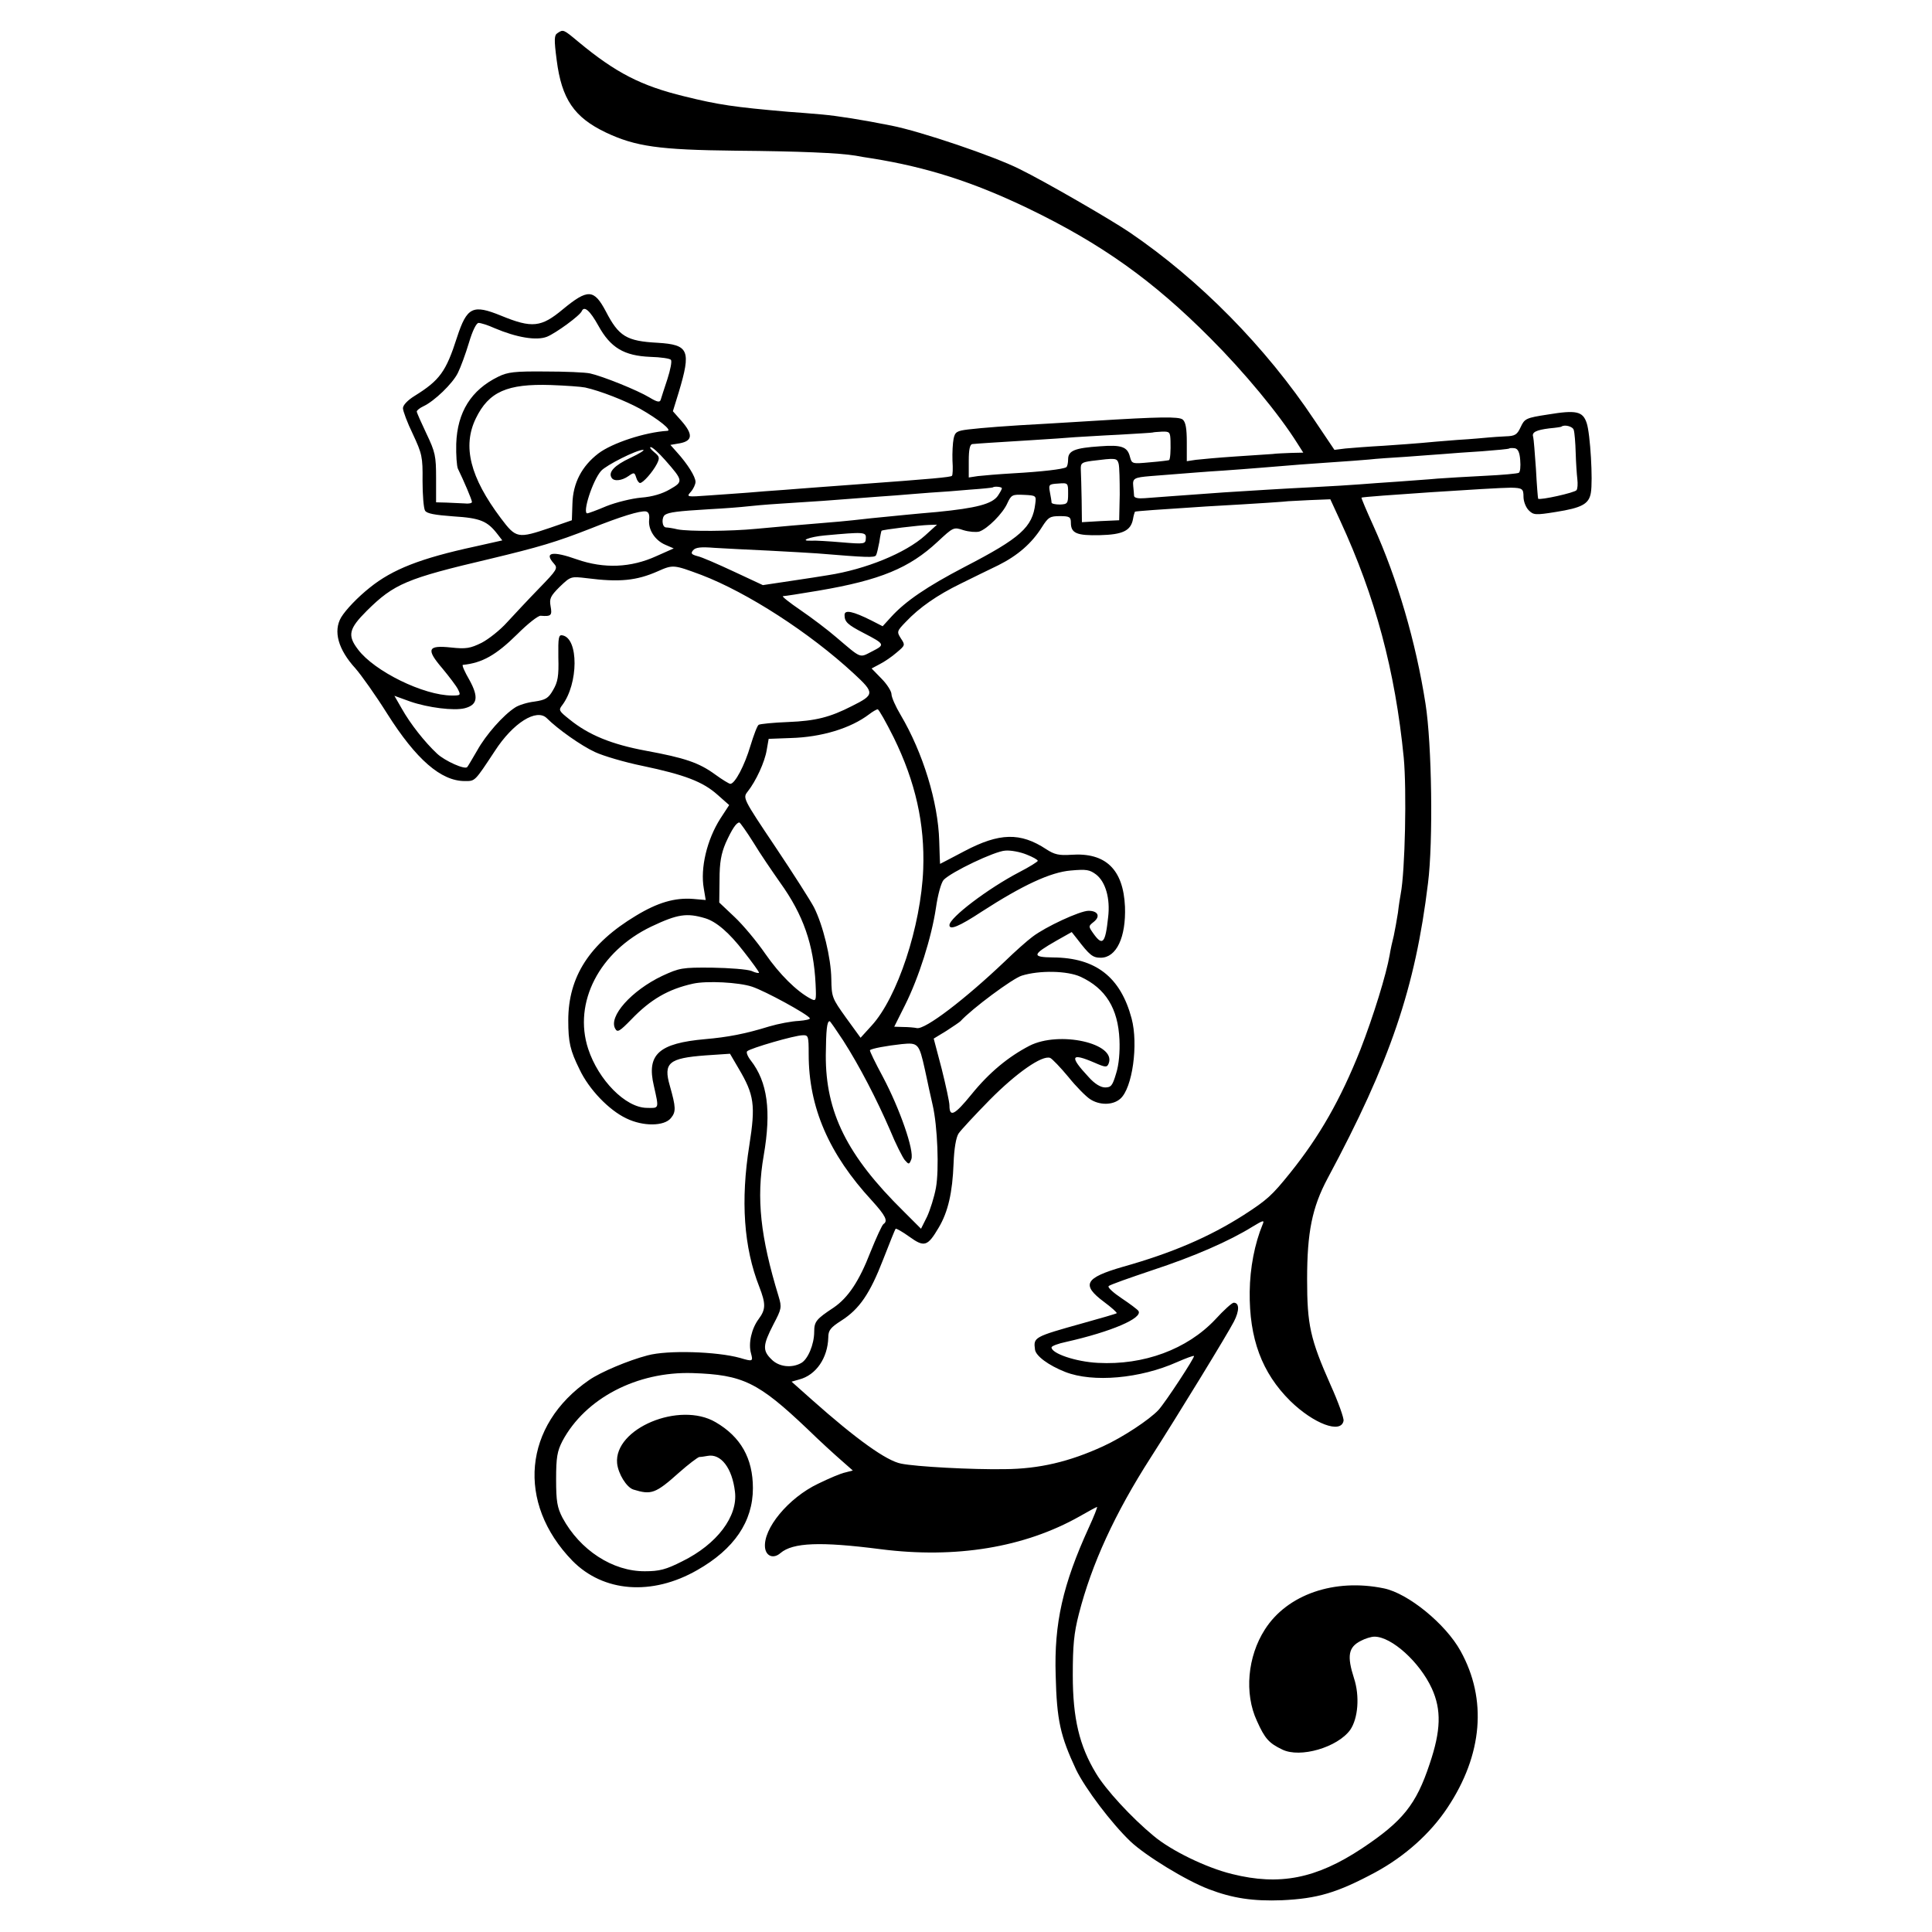 <?xml version="1.0" standalone="no"?>
<!DOCTYPE svg PUBLIC "-//W3C//DTD SVG 20010904//EN"
 "http://www.w3.org/TR/2001/REC-SVG-20010904/DTD/svg10.dtd">
<svg version="1.0" xmlns="http://www.w3.org/2000/svg"
 width="700pt" height="700pt" viewBox="0 0 700 700"
 preserveAspectRatio="xMidYMid meet">
<g transform="translate(0,700) scale(0.1,-0.1)"
fill="#000000" stroke="none">
<path d="M2020 6880 c-12 -7 -13 -22 -3 -98 18 -141 63 -207 178 -262 108 -51
193 -63 470 -66 232 -2 374 -8 435 -18 14 -3 41 -7 60 -10 199 -32 365 -85
565 -181 265 -128 451 -260 660 -470 122 -122 249 -275 316 -382 l21 -33 -44
-1 c-23 -1 -54 -2 -68 -4 -14 -1 -74 -5 -135 -9 -60 -4 -125 -10 -142 -12
l-33 -5 0 69 c0 49 -4 73 -15 82 -14 11 -83 10 -325 -5 -36 -2 -110 -7 -165
-10 -150 -8 -235 -15 -287 -21 -41 -5 -48 -9 -53 -34 -3 -15 -5 -51 -4 -79 2
-28 1 -53 -2 -55 -5 -5 -70 -11 -344 -31 -44 -3 -105 -8 -135 -10 -30 -2 -89
-7 -130 -10 -41 -3 -100 -7 -130 -10 -30 -2 -93 -7 -140 -10 -82 -6 -84 -6
-67 13 9 10 17 27 17 36 0 19 -29 65 -67 107 l-24 27 35 6 c46 9 47 33 5 81
l-31 35 21 68 c46 153 37 173 -76 180 -113 6 -141 23 -188 114 -43 81 -65 82
-156 7 -78 -65 -111 -69 -223 -23 -103 42 -124 32 -160 -78 -40 -125 -63 -156
-153 -212 -26 -16 -43 -34 -43 -45 0 -10 16 -53 36 -94 33 -71 36 -82 35 -169
0 -51 4 -100 9 -108 6 -11 36 -16 103 -21 98 -6 123 -17 160 -65 l17 -22 -98
-22 c-199 -43 -300 -83 -382 -149 -44 -35 -87 -80 -104 -108 -29 -50 -11 -116
52 -185 21 -24 73 -97 115 -164 105 -166 195 -244 281 -244 38 0 35 -3 109
109 66 102 151 155 188 119 40 -40 125 -100 175 -123 30 -14 108 -37 172 -50
152 -32 218 -57 271 -104 l43 -38 -32 -49 c-49 -77 -73 -180 -60 -253 l7 -42
-46 4 c-66 5 -128 -13 -207 -61 -168 -101 -245 -221 -245 -379 0 -80 7 -109
41 -178 34 -72 106 -147 169 -177 61 -30 138 -29 162 1 19 23 18 39 -4 117
-24 83 -4 100 129 110 l89 6 31 -53 c57 -96 62 -133 39 -279 -32 -200 -20
-370 36 -512 24 -62 24 -82 -2 -117 -26 -35 -38 -88 -28 -124 8 -30 7 -31 -40
-17 -83 23 -262 29 -335 9 -69 -18 -169 -60 -211 -89 -239 -164 -265 -445 -61
-655 112 -114 288 -128 452 -34 134 76 202 176 202 297 0 108 -44 186 -135
239 -131 77 -369 -23 -357 -149 4 -38 34 -87 59 -95 65 -20 80 -15 166 62 34
30 67 55 73 56 6 0 19 2 30 4 48 9 89 -44 99 -130 11 -89 -65 -190 -191 -252
-59 -30 -83 -36 -135 -36 -117 -1 -236 77 -299 194 -19 37 -23 59 -23 139 0
80 4 102 23 139 83 155 270 252 471 246 183 -6 238 -33 417 -203 44 -43 99
-93 122 -113 l42 -37 -27 -7 c-16 -3 -60 -22 -99 -41 -107 -51 -200 -163 -192
-232 4 -31 31 -41 56 -19 45 38 144 42 362 14 273 -35 522 6 722 119 33 19 61
34 63 34 2 0 -11 -34 -30 -75 -94 -206 -126 -346 -120 -535 4 -164 17 -220 74
-342 33 -68 127 -193 197 -260 55 -52 202 -142 284 -173 86 -33 161 -44 265
-40 129 6 200 27 338 101 107 58 200 141 262 235 127 191 144 392 47 567 -54
98 -190 209 -278 227 -179 37 -350 -22 -431 -149 -63 -98 -75 -232 -29 -331
29 -65 44 -81 92 -104 65 -32 200 8 246 71 29 42 35 123 14 187 -26 81 -21
113 25 136 15 8 37 15 49 15 62 0 164 -92 208 -188 35 -77 33 -152 -8 -273
-49 -148 -98 -208 -245 -306 -166 -110 -299 -136 -471 -93 -94 23 -221 85
-284 138 -80 66 -174 168 -209 227 -60 99 -84 199 -84 355 0 108 4 152 22 222
46 180 130 364 261 568 100 156 278 447 301 492 20 39 20 68 -1 68 -6 0 -36
-27 -67 -61 -102 -108 -259 -166 -425 -157 -80 4 -168 34 -168 56 0 5 24 14
53 20 164 37 278 86 262 112 -3 5 -31 26 -61 46 -30 20 -52 40 -47 44 4 5 76
30 159 58 149 49 278 105 363 158 38 23 43 24 36 8 -29 -70 -46 -158 -47 -244
-2 -170 44 -294 147 -396 85 -83 184 -120 193 -72 2 9 -19 68 -47 130 -74 167
-85 218 -85 383 0 170 18 260 74 365 227 423 318 691 364 1070 19 150 14 505
-9 650 -35 224 -102 453 -189 645 -25 55 -44 100 -43 102 5 4 485 36 542 36
41 -1 45 -4 45 -33 0 -16 8 -38 19 -49 17 -17 24 -18 98 -6 95 15 120 29 127
69 8 44 -2 215 -15 253 -14 43 -38 48 -141 31 -79 -12 -84 -15 -98 -45 -13
-28 -20 -33 -55 -34 -22 -1 -49 -3 -60 -4 -11 -1 -63 -6 -115 -9 -52 -4 -111
-9 -130 -11 -19 -2 -80 -6 -135 -10 -55 -3 -118 -8 -140 -10 l-40 -5 -72 107
c-177 266 -417 509 -670 681 -66 45 -308 185 -398 229 -93 47 -359 137 -466
158 -105 21 -194 35 -249 40 -36 3 -92 8 -125 10 -195 17 -251 25 -376 56
-156 38 -248 85 -384 198 -54 45 -54 45 -75 31z m148 -1060 c44 -80 93 -109
188 -113 38 -1 72 -6 75 -11 4 -5 -2 -36 -13 -70 -11 -33 -22 -67 -24 -74 -3
-11 -13 -9 -41 8 -45 27 -170 77 -215 87 -18 4 -91 7 -163 7 -110 1 -136 -2
-170 -19 -98 -48 -148 -128 -152 -243 -1 -41 2 -81 6 -90 21 -43 51 -113 51
-121 0 -4 -12 -7 -27 -5 -16 1 -45 2 -65 3 l-38 1 0 88 c0 80 -3 94 -35 161
-19 40 -35 76 -35 80 0 4 11 13 24 19 39 18 106 82 125 121 10 20 28 69 40
109 13 44 27 72 35 72 8 0 34 -8 58 -19 80 -34 152 -46 190 -31 32 13 120 77
126 93 9 20 30 1 60 -53z m-48 -224 c55 -12 146 -48 199 -77 67 -38 118 -79
99 -80 -81 -5 -200 -44 -250 -82 -60 -46 -92 -107 -94 -182 l-2 -60 -78 -27
c-118 -40 -124 -39 -179 34 -112 149 -140 261 -91 362 47 97 114 126 271 121
55 -2 111 -6 125 -9z m3582 -154 c3 -9 6 -46 7 -82 1 -36 4 -79 6 -96 2 -17 1
-35 -3 -40 -6 -9 -132 -37 -139 -31 -1 2 -5 50 -8 108 -4 57 -8 109 -10 116
-6 17 11 25 59 31 23 2 42 5 43 6 11 9 42 1 45 -12z m-1461 -41 c1 -35 -1 -64
-5 -68 -1 -1 -32 -5 -69 -8 -65 -6 -66 -6 -73 20 -9 36 -30 44 -108 38 -92 -6
-116 -16 -116 -47 0 -14 -3 -27 -7 -29 -12 -7 -86 -16 -193 -22 -52 -3 -110
-8 -127 -10 l-33 -5 0 60 c0 41 4 60 13 61 19 2 82 6 212 14 66 4 138 9 160
11 22 1 94 6 160 9 66 4 121 7 122 8 1 1 15 2 32 3 29 1 31 -1 32 -35z m-1831
-68 c66 -75 66 -78 17 -106 -27 -16 -64 -27 -104 -30 -34 -3 -91 -17 -126 -31
-35 -15 -66 -26 -69 -26 -19 0 19 119 50 154 19 21 128 76 152 76 8 0 -12 -13
-46 -29 -58 -27 -81 -52 -68 -72 8 -14 37 -11 61 6 20 14 22 14 28 -5 3 -11
10 -20 14 -20 11 0 46 40 61 69 11 22 10 27 -10 43 -12 10 -18 18 -12 18 6 0
29 -21 52 -47z m3098 0 c2 -23 0 -43 -5 -46 -5 -3 -60 -8 -124 -11 -63 -3
-140 -8 -170 -10 -30 -3 -94 -7 -144 -11 -49 -3 -112 -8 -140 -10 -27 -2 -102
-7 -165 -10 -122 -6 -212 -12 -325 -19 -163 -12 -252 -18 -287 -21 -24 -2 -38
1 -39 8 0 7 -2 22 -3 35 -3 29 3 32 62 37 154 12 199 16 265 20 39 3 99 7 132
10 130 11 173 14 260 20 50 3 110 8 135 10 25 3 86 7 135 10 50 4 110 8 135
10 25 2 88 7 140 10 52 4 96 8 98 10 2 2 11 2 20 1 12 -2 18 -15 20 -43z
m-1455 -13 c3 -11 4 -61 4 -112 l-2 -93 -67 -3 -68 -4 -1 81 c-1 45 -2 93 -3
109 -1 24 3 27 39 32 88 11 92 11 98 -10z m-183 -108 c0 -36 -2 -39 -30 -40
-16 0 -30 3 -30 7 0 5 -3 22 -6 38 -5 27 -4 29 30 31 36 3 36 2 36 -36z m-240
19 c0 -4 -7 -16 -15 -28 -21 -29 -77 -44 -220 -58 -33 -3 -82 -7 -110 -10
-114 -11 -162 -16 -195 -20 -19 -2 -69 -7 -110 -10 -85 -7 -133 -11 -240 -21
-92 -9 -244 -10 -285 -2 -16 4 -36 7 -42 7 -15 1 -17 37 -3 46 15 9 43 13 160
20 58 3 119 8 135 10 17 2 71 7 120 10 128 8 199 13 285 20 41 3 102 8 135 10
33 3 89 7 125 10 36 2 101 7 145 11 44 3 81 7 82 8 6 5 33 2 33 -3z m121 -56
c-10 -85 -53 -124 -256 -229 -136 -71 -214 -124 -266 -181 l-31 -34 -41 21
c-66 33 -97 40 -97 20 0 -25 10 -35 70 -66 77 -40 77 -42 30 -66 -47 -24 -37
-28 -130 51 -30 26 -88 70 -129 98 -41 28 -70 51 -64 51 6 0 64 9 129 20 224
38 329 82 431 177 57 53 58 54 94 42 20 -6 45 -8 57 -5 30 10 86 66 102 103
14 30 18 32 60 30 44 -2 45 -3 41 -32z m1105 -62 c127 -275 199 -543 230 -858
11 -116 5 -412 -11 -494 -2 -11 -7 -41 -10 -68 -4 -26 -11 -64 -15 -83 -5 -19
-12 -51 -15 -70 -12 -70 -59 -222 -106 -343 -72 -181 -148 -314 -254 -446 -66
-82 -83 -98 -170 -154 -124 -79 -259 -137 -437 -187 -138 -40 -151 -65 -68
-127 27 -20 48 -39 46 -41 -2 -2 -57 -18 -122 -36 -179 -50 -180 -51 -174 -96
3 -23 49 -57 110 -81 100 -39 271 -24 405 36 32 14 59 24 61 22 4 -4 -104
-169 -129 -196 -33 -35 -128 -98 -200 -131 -122 -56 -231 -82 -357 -83 -118
-2 -322 9 -375 20 -53 10 -162 88 -324 232 l-73 65 28 8 c61 16 103 78 105
152 0 26 8 36 47 61 66 42 104 98 152 222 23 59 43 109 45 111 2 2 25 -11 50
-29 54 -39 66 -35 106 33 34 57 50 127 54 233 2 54 9 94 18 108 8 12 59 67
113 122 97 98 190 163 219 152 7 -3 37 -34 66 -69 28 -35 64 -71 78 -80 34
-23 83 -23 110 1 44 38 66 197 41 291 -40 150 -130 220 -284 221 -79 1 -77 10
12 61 l55 31 19 -24 c46 -60 57 -69 86 -69 57 0 92 74 88 185 -6 135 -70 197
-195 188 -44 -3 -61 1 -90 20 -94 62 -170 60 -297 -7 -48 -25 -87 -46 -88 -46
0 0 -2 37 -3 83 -4 141 -59 320 -140 457 -18 30 -33 64 -33 75 0 10 -16 36
-36 56 l-36 37 30 16 c16 8 44 27 61 42 31 26 31 27 15 51 -15 24 -15 26 18
60 49 52 114 97 198 138 41 20 103 51 137 67 70 35 121 79 158 138 23 36 29
40 65 40 35 0 40 -3 40 -24 0 -38 21 -47 105 -45 83 2 112 16 120 58 2 13 6
25 7 27 3 2 87 8 258 19 197 11 295 18 297 19 1 0 36 2 77 4 l76 3 36 -78z
m-2504 4 c-4 -36 21 -75 59 -91 l30 -13 -63 -28 c-92 -42 -189 -46 -287 -12
-90 32 -121 26 -84 -15 15 -17 12 -22 -55 -91 -38 -39 -90 -95 -115 -122 -25
-28 -67 -61 -92 -74 -41 -20 -56 -23 -111 -17 -85 9 -91 -6 -31 -76 24 -29 50
-63 56 -75 11 -22 10 -23 -21 -23 -103 0 -282 88 -341 167 -39 51 -33 75 32
140 99 98 144 117 446 188 179 43 240 61 365 110 110 44 179 65 200 62 10 -2
14 -11 12 -30z m1000 -57 c-71 -64 -216 -123 -352 -144 -19 -3 -80 -13 -136
-21 l-100 -15 -105 49 c-58 27 -117 53 -132 56 -22 6 -25 10 -16 21 9 11 29
13 78 9 36 -2 125 -7 196 -10 72 -4 150 -8 175 -10 183 -15 208 -16 214 -7 3
5 8 27 12 48 3 22 7 40 8 41 4 4 137 20 171 21 l30 1 -43 -39z m-215 -11 c-1
-20 -4 -21 -87 -14 -47 4 -96 7 -109 6 -49 -2 -8 14 47 19 143 13 151 13 149
-11z m-596 -132 c167 -64 392 -209 552 -357 77 -71 76 -77 -6 -118 -80 -41
-132 -54 -231 -58 -54 -2 -102 -7 -107 -10 -5 -2 -18 -37 -30 -76 -21 -71 -56
-138 -73 -138 -4 0 -29 15 -55 34 -59 43 -110 60 -251 86 -124 23 -207 57
-276 113 -39 31 -41 34 -27 52 59 78 60 242 1 253 -14 3 -16 -7 -15 -80 2 -68
-2 -89 -19 -118 -17 -30 -27 -36 -68 -42 -26 -3 -57 -13 -69 -21 -44 -28 -107
-100 -138 -156 -18 -31 -34 -58 -36 -60 -8 -11 -81 22 -109 48 -45 42 -97 108
-128 163 l-27 47 58 -21 c64 -22 158 -34 197 -24 46 12 51 40 17 102 -17 29
-28 54 -24 55 70 7 120 35 197 111 38 38 76 68 85 67 38 -3 42 1 36 34 -5 28
-1 37 33 71 40 38 40 38 99 31 117 -15 179 -9 256 25 56 25 58 24 158 -13z
m697 -589 c79 -161 113 -313 107 -477 -8 -207 -94 -466 -187 -567 l-40 -44
-53 73 c-50 70 -52 74 -53 140 -1 76 -30 195 -63 260 -12 23 -75 122 -140 219
-118 176 -118 177 -100 200 30 38 62 107 69 151 l7 40 80 3 c111 3 217 35 284
86 13 10 27 18 31 18 4 0 30 -46 58 -102z m-508 -381 c24 -40 68 -104 96 -144
85 -118 122 -226 129 -368 3 -63 2 -64 -19 -53 -50 27 -111 87 -163 162 -31
45 -81 105 -112 134 l-55 52 1 83 c0 62 6 94 22 132 23 51 39 75 50 75 3 -1
26 -33 51 -73z m989 -43 c23 -9 41 -19 41 -23 0 -3 -30 -22 -67 -41 -113 -59
-253 -165 -253 -192 0 -19 35 -5 117 49 147 95 249 143 323 149 57 5 68 3 92
-15 34 -27 51 -87 43 -154 -10 -95 -20 -106 -53 -60 -19 27 -19 27 1 43 25 20
15 40 -19 40 -31 0 -156 -58 -203 -94 -19 -14 -64 -54 -100 -89 -145 -138
-289 -248 -319 -242 -9 2 -32 4 -50 4 l-32 1 39 78 c50 100 96 245 112 352 7
49 19 92 28 102 28 29 185 104 223 106 20 2 55 -5 77 -14z m-1164 -231 c40
-12 87 -52 140 -121 30 -38 55 -73 55 -76 0 -3 -12 -1 -27 6 -16 6 -80 11
-143 12 -109 1 -118 -1 -181 -30 -111 -53 -195 -147 -170 -191 8 -15 16 -10
58 33 70 73 134 110 224 130 50 11 166 5 214 -11 48 -16 200 -99 209 -114 3
-4 -15 -8 -40 -10 -25 -1 -73 -10 -107 -20 -87 -27 -151 -39 -232 -46 -168
-15 -213 -55 -186 -169 19 -85 20 -81 -26 -80 -77 1 -175 101 -212 214 -55
168 41 353 229 443 95 45 128 50 195 30z m1360 -212 c91 -42 136 -115 141
-228 2 -44 -2 -91 -12 -122 -13 -44 -18 -51 -40 -51 -16 0 -38 13 -60 38 -70
75 -65 89 21 52 41 -18 46 -18 52 -3 28 73 -179 119 -287 64 -77 -40 -146 -97
-210 -176 -61 -75 -80 -85 -80 -40 0 12 -13 72 -28 132 l-29 110 46 28 c25 16
48 32 51 35 41 45 189 155 222 165 64 20 165 18 213 -4z m-860 -231 c59 -92
122 -214 170 -325 20 -49 45 -98 53 -108 15 -17 16 -17 24 3 11 31 -42 183
-103 298 -28 52 -49 95 -47 97 6 6 60 16 115 22 60 6 63 2 84 -92 7 -33 14
-64 15 -70 1 -5 7 -31 13 -58 18 -77 24 -236 12 -301 -6 -33 -21 -80 -32 -104
l-22 -44 -64 64 c-204 201 -282 358 -281 565 1 91 4 123 14 123 2 0 24 -32 49
-70z m-125 -50 c0 -192 73 -361 229 -530 50 -55 59 -74 42 -85 -5 -3 -26 -49
-47 -101 -41 -106 -81 -166 -134 -202 -62 -41 -70 -50 -70 -87 0 -46 -23 -101
-48 -114 -35 -19 -81 -13 -107 14 -33 32 -31 52 7 126 30 57 31 62 19 102 -66
216 -81 355 -54 510 28 162 14 267 -47 345 -11 14 -17 29 -13 33 11 11 173 58
201 58 21 1 22 -3 22 -69z"/>
</g>
</svg>

